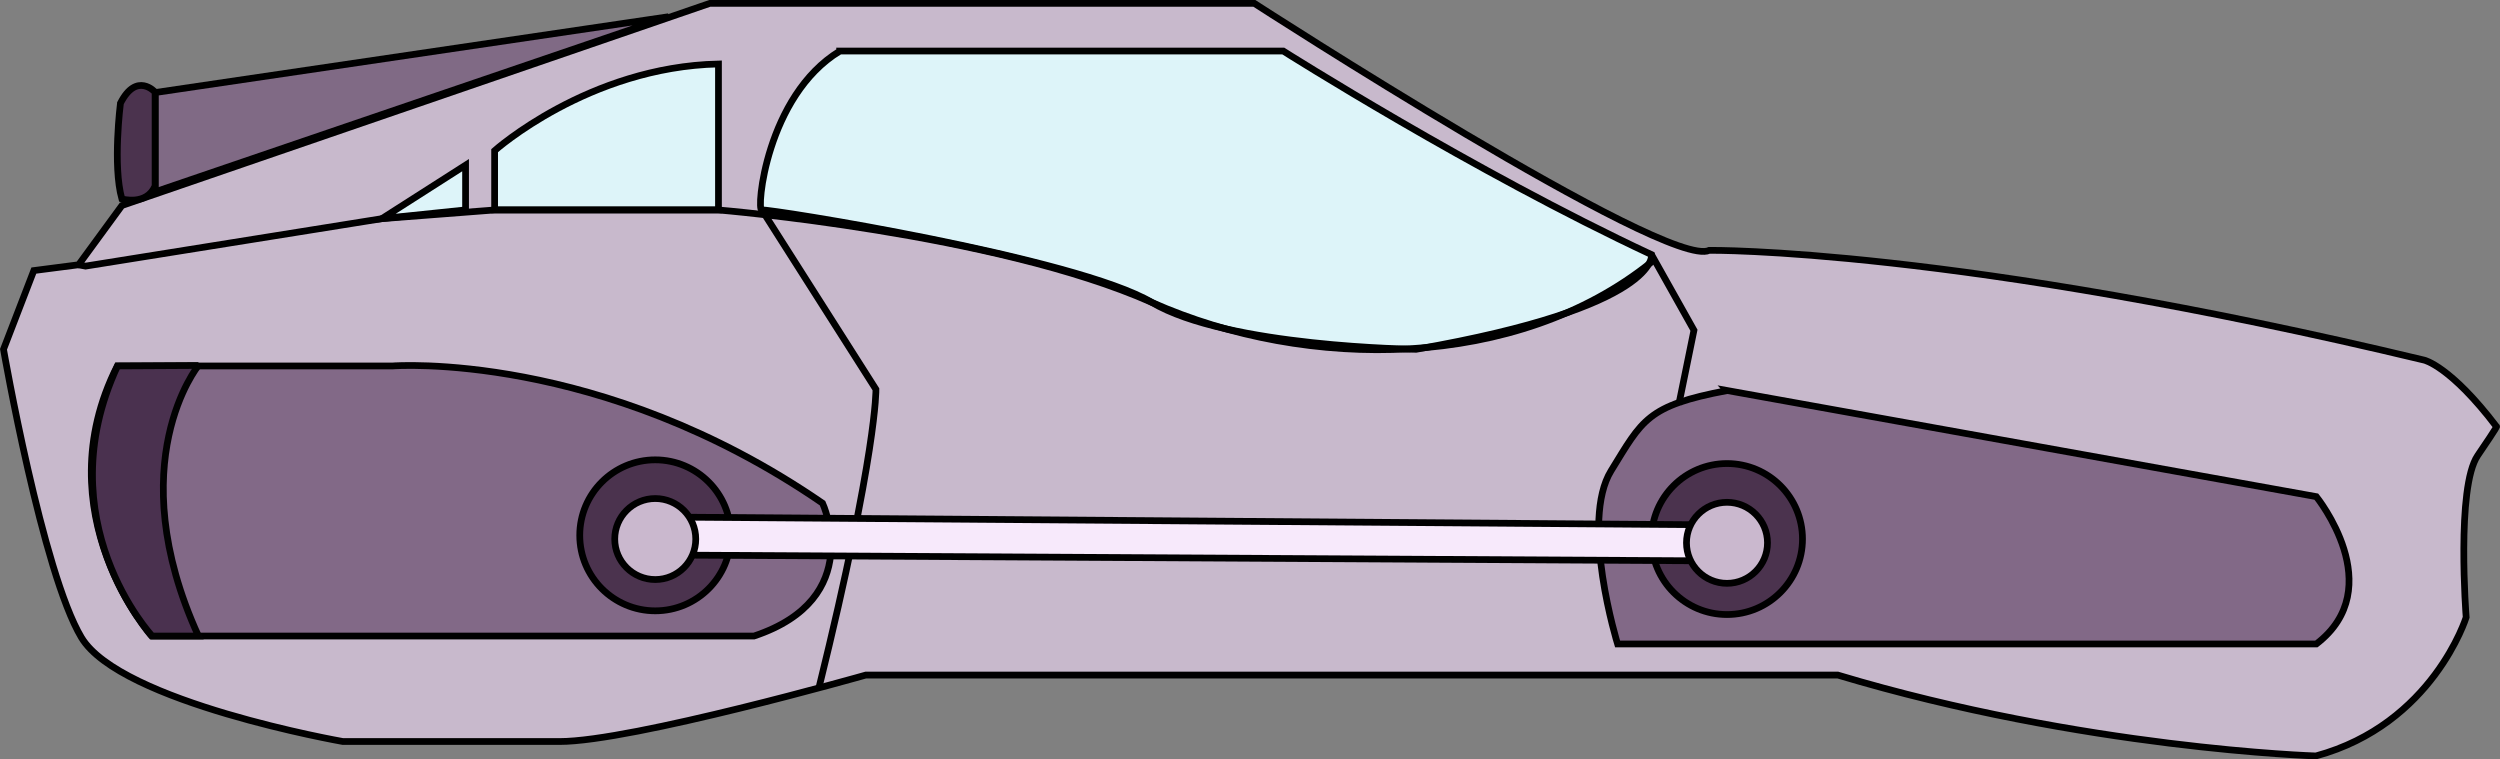 <?xml version="1.0" encoding="UTF-8"?>
<svg id="Layer_2" data-name="Layer 2" xmlns="http://www.w3.org/2000/svg" viewBox="0 0 370.89 112.64">
  <rect x="0" y="0" width="370.89" height="112.64" fill="#808080" stroke="none"/>
  <defs>
    <style>
      .cls-1 {
        fill: #806a85;
      }

      .cls-1, .cls-2, .cls-3, .cls-4, .cls-5, .cls-6, .cls-7, .cls-8, .cls-9 {
        stroke-miterlimit: 10;
      }

      .cls-1, .cls-2, .cls-3, .cls-4, .cls-6, .cls-7, .cls-8, .cls-9 {
        stroke: #000;
      }

      .cls-2 {
        fill: none;
      }

      .cls-3 {
        fill: #cab8ce;
      }

      .cls-4 {
        fill: #4b334e;
      }

      .cls-5 {
        fill: #4a314f;
        stroke: #020202;
      }

      .cls-6 {
        fill: #826987;
      }

      .cls-7 {
        fill: #c8b9cc;
      }

      .cls-8 {
        fill: #ddf4f9;
      }

      .cls-9 {
        fill: #f7e9fb;
      }
    </style>
  </defs>
  <path class="cls-7" d="M105.3.5h80.79s61.29,39.64,67.5,36.64c0,0,36.43-.43,106.07,16.29,0,0,3.86.86,10.71,9.86,0,0,.43-.43-2.79,4.29-3.21,4.71-1.71,24-1.71,24,0,0-4.93,15.86-22.29,20.57,0,0-34.5-1.07-70.93-12h-144.21s-34.71,9.86-45.43,9.86h-32.14s-33-5.79-38.79-15.43C6.3,84.93.52,51.82.52,51.82l4.5-11.68,6.64-.86,6.43-8.79L105.3.5Z"/>
  <path class="cls-6" d="M17.4,54.29h40.88s30.71-2.36,63.75,20.36c0,0,6.57,14.14-10.17,19.71H22.48s-16.1-18.21-5.08-40.07Z"/>
  <polygon class="cls-8" points="69.07 24.5 69.07 31.14 56.66 32.43 69.07 24.5"/>
  <path class="cls-8" d="M106.59,9.5v21.64h-33.21v-8.79s13.93-12.43,33.21-12.86Z"/>
  <path class="cls-8" d="M124.59,7.57h65.79s28.07,17.79,54.64,30.21c0,0,1.29,7.71-34.93,14.04,0,0-28.07-.32-39.21-6.96-11.14-6.64-57-13.93-57.86-13.71s.64-16.93,11.57-23.57Z"/>
  <path class="cls-2" d="M11.66,39.29l1.03.19,43.97-7.04,16.71-1.29h33.21s41.14,3.43,64.29,13.71c23.14,10.29,54.23,10.07,74.15-6v-1.07"/>
  <path class="cls-2" d="M113.02,31.14l16.93,26.62s.21,9.16-8.46,44.29"/>
  <path class="cls-5" d="M29.44,54.22s-11.73,14.43,0,40.14h-6.86s-15.86-17.04-5.14-40.07l12-.07Z"/>
  <path class="cls-6" d="M256.21,57.93l87.43,15.75s10.93,13.5,0,21.86h-103.66s-5.62-18.16-.96-25.71,5.3-9.64,17.2-11.89Z"/>
  <polyline class="cls-2" points="249.06 60.02 251.31 49 245.02 37.79"/>
  <polygon class="cls-1" points="99.19 2.48 23.02 13.73 23.02 28.46 99.19 2.48"/>
  <path class="cls-4" d="M17.87,15.32s-1.18,9.23.21,14.19c0,0,3.64,1.06,4.93-1.92v-13.92s-2.73-3.09-5.14,1.64Z"/>
  <circle class="cls-4" cx="97.21" cy="79.42" r="11.2"/>
  <circle class="cls-4" cx="256.21" cy="79.97" r="11.2"/>
  <polygon class="cls-9" points="102.09 76.73 253.8 77.86 253.8 83.21 102.09 82.36 102.09 76.73"/>
  <circle class="cls-3" cx="97.21" cy="79.97" r="6.01"/>
  <circle class="cls-3" cx="256.21" cy="80.53" r="6.01"/>
</svg>
